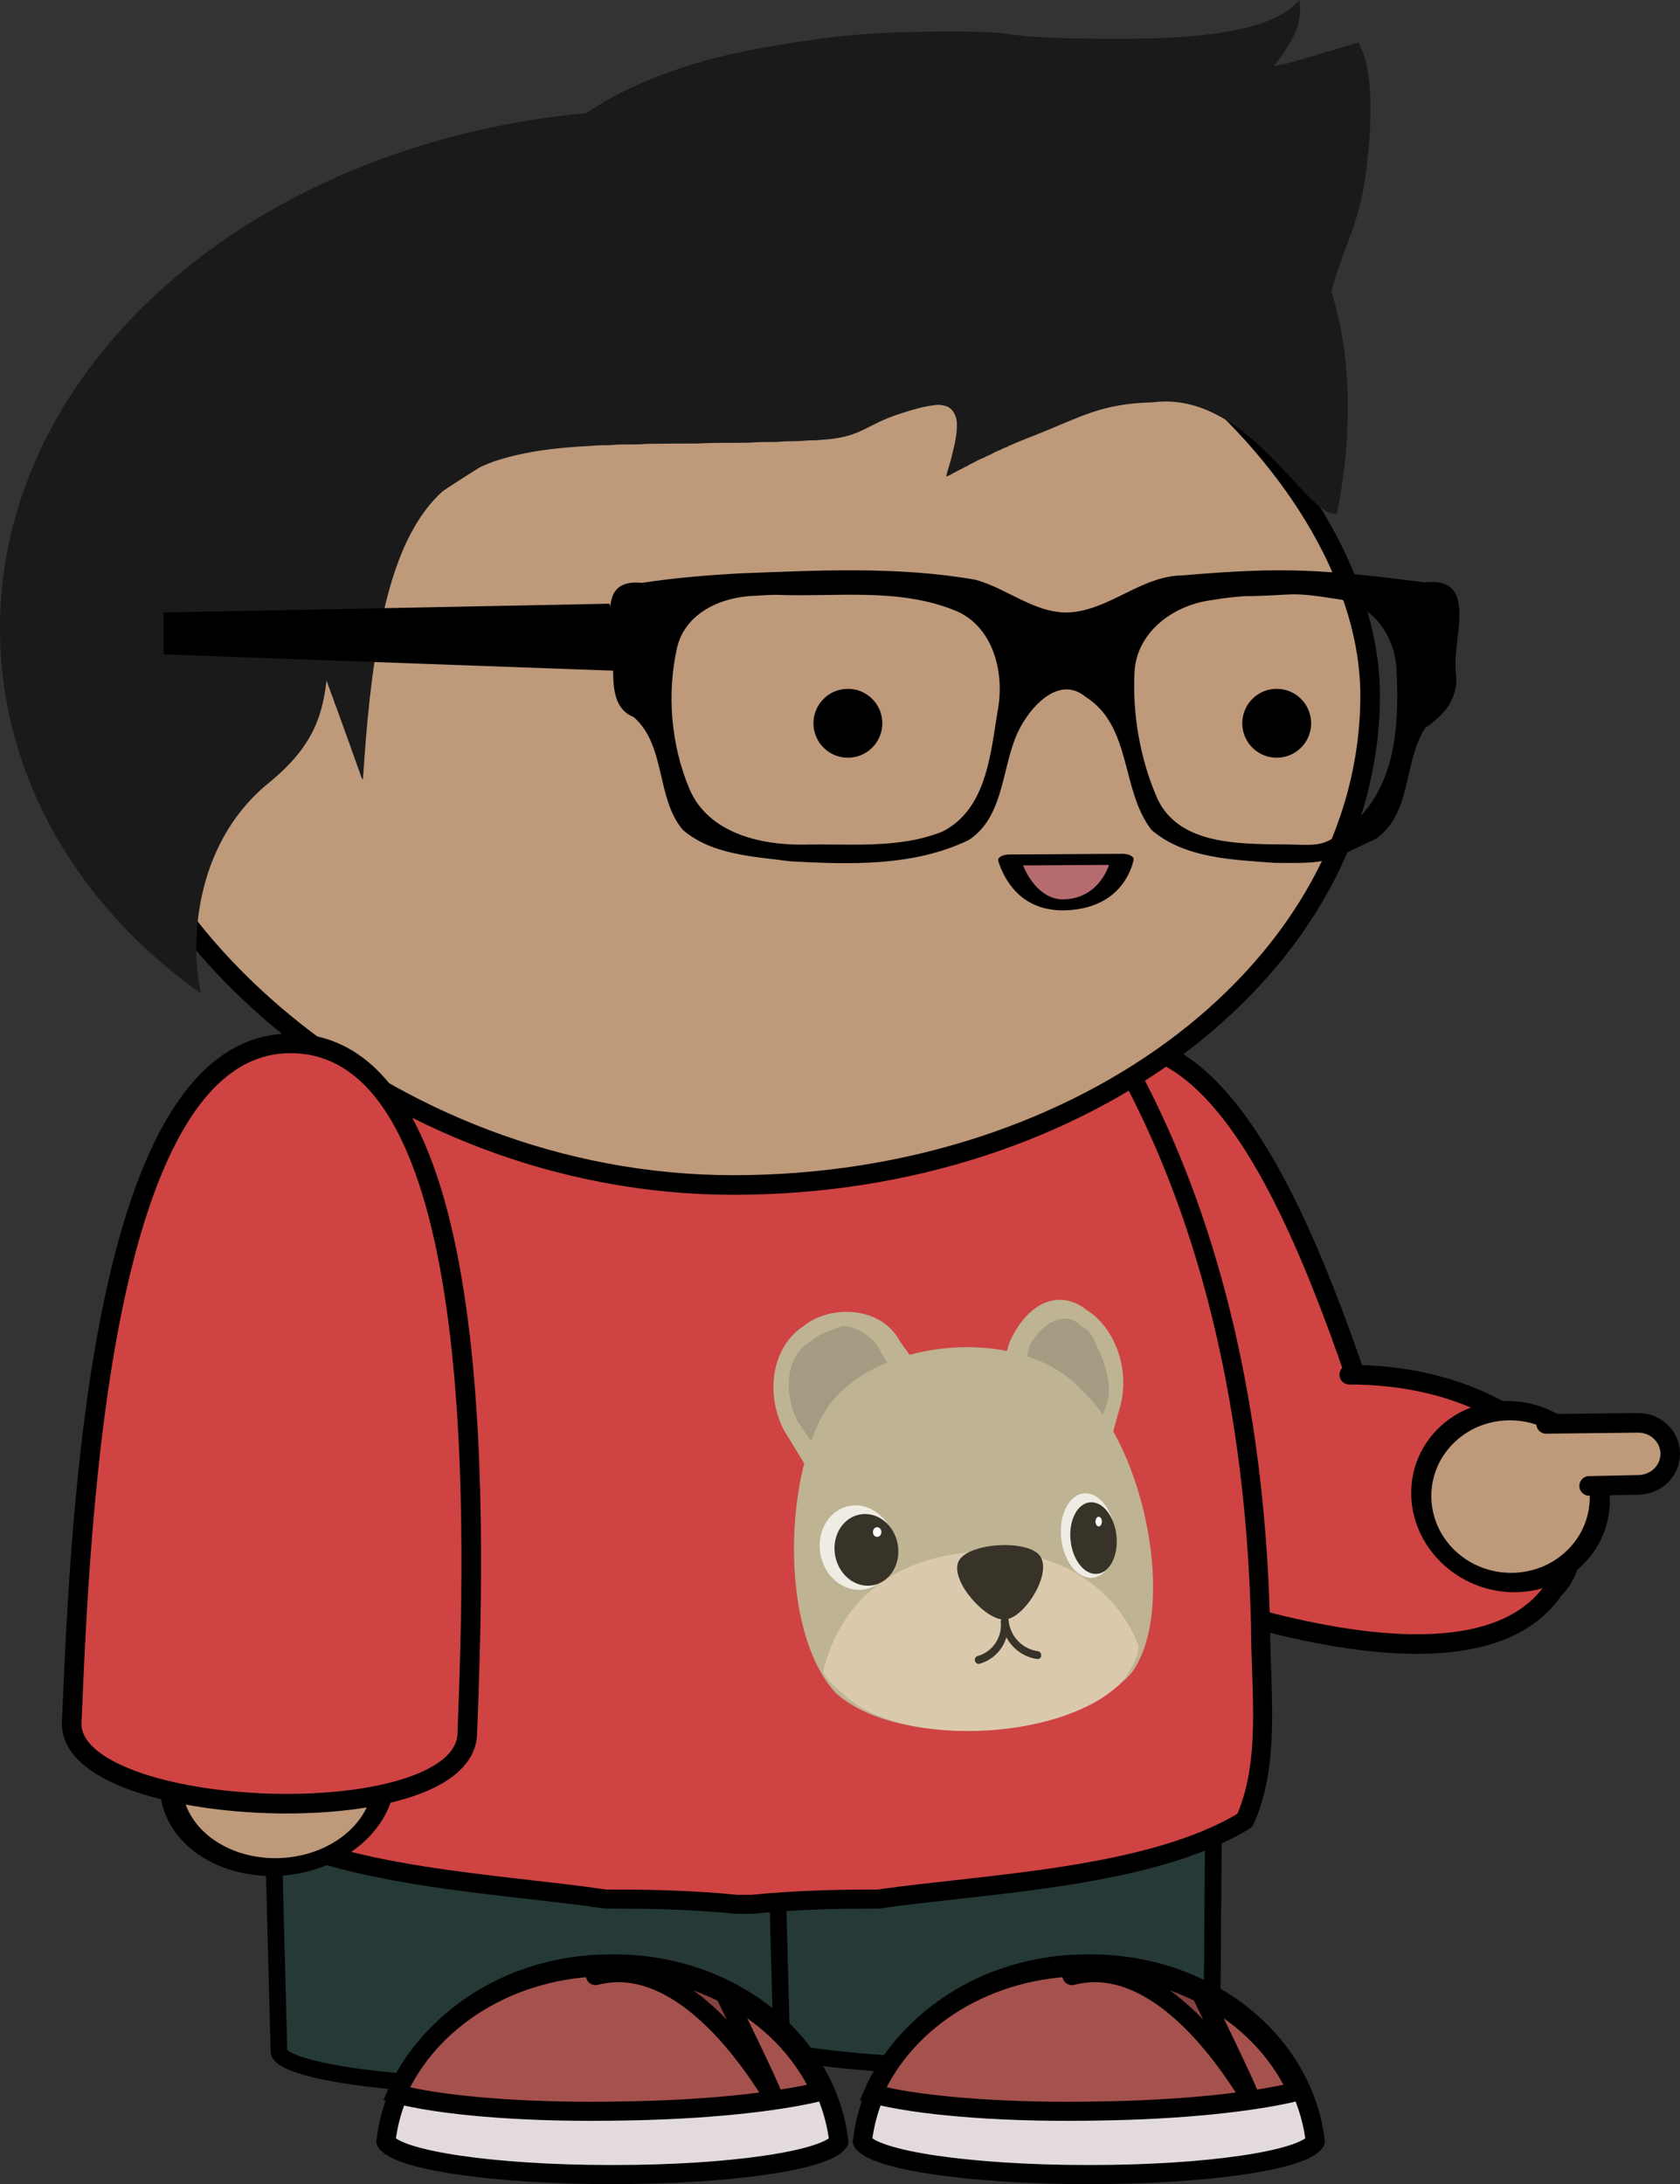 <?xml version="1.0"?>
<svg xmlns="http://www.w3.org/2000/svg" width="317.339" height="412.432" viewBox="0 0 317.339 412.432">
  <rect x="0" y="0" width="317.339" height="412.432" fill="#333333" stroke="none"/>
  <g transform="translate(-167.88 -276.71)">
    <rect transform="rotate(.429)" ry="7.553" rx="46.542" y="542.631" x="306.747" height="121.578" width="94.985" fill="#253936" stroke="#000" stroke-width="3.148"/>
    <rect width="94.957" height="121.579" x="203.1" y="555.59" rx="46.533" ry="7.552" transform="rotate(-1.501)" fill="#253936" stroke="#000" stroke-width="3.147"/>
    <path d="M370.347 475.219c-24.033 11.742-5.007 74.558 5.333 95.973 17.42 5.273 34.127.822 55.948-10.858-12.64-40.397-30.075-93.947-58.195-85.644-.467-.873-2.213.062-3.086.529z" fill="#cf4343" stroke="#000" stroke-width="3.699" stroke-linecap="round" stroke-linejoin="round"/>
    <path d="M368.29 552.14c-2.97 16.83 22.77 25.74 34.65 29.7 17.82 4.95 47.52 10.89 58.41-4.95 4.95-4.95 3.96-12.87 1.98-19.8-1.98-4.95-6.93-10.89-11.88-13.86-8.91-4.95-18.81-6.93-28.71-6.93" fill="#cf4343" stroke="#000" stroke-width="3.699" stroke-linecap="round" stroke-linejoin="round"/>
    <path d="M308.97 422.46h-.99-.99s0 0 0 0h0c-21.78 1.98-41.58 14.85-55.44 32.67-28.71 35.65-40.59 83.17-40.59 128.71 0 11.88-1.98 25.74 2.97 36.63 17.82 10.89 48.51 11.88 68.31 14.85 5.94 0 14.85 0 24.75.99h2.97s0 0 0 0c9.9-.99 18.81-.99 23.76-.99 20.79-2.97 51.48-3.96 69.3-14.85 4.95-10.89 2.97-24.75 2.97-36.63-.99-45.54-11.88-93.06-40.59-128.71-13.86-17.82-33.66-30.69-55.44-32.67h-.99z" fill="#cf4343" fill-rule="evenodd" stroke="#000" stroke-width="3.592" stroke-linecap="round" stroke-linejoin="round"/>
    <rect rx="120.188" ry="92.487" y="315.54" x="186.21" height="184.935" width="240.475" fill="#be997a" fill-rule="evenodd" stroke="#000" stroke-width="3.699" stroke-linecap="round" stroke-linejoin="round"/>
    <path d="M334.54 413.29a6.5 6.5 0 01-6.5 6.5 6.5 6.5 0 110-13 6.5 6.5 0 016.5 6.5zM415.54 413.29a6.5 6.5 0 01-6.5 6.5 6.5 6.5 0 110-13 6.5 6.5 0 016.5 6.5z" fill-rule="evenodd"/>
    <g fill="#1a1a1a">
      <path d="M293.88 297.36c52 2 105 14 118 64 0 0-51-73-176 19-11 20 0 30-17 44-15 12-15 32-13 40-24-17-38-42-38-69 0-54 56-98 126-98z" fill-rule="evenodd"/>
      <path d="M405.55 281.3c2.89-.94 5.75-2.29 7.81-4.59.2 1.8.11 3.67-.53 5.39-.95 2.63-2.64 4.91-4.35 7.09 1.23-.27 2.5-.43 3.69-.81 4.09-1.2 8.18-2.42 12.28-3.64 1.64 2.91 2.03 6.33 2.24 9.59.15 3.6.02 7.23-.32 10.84-.37 3.76-.84 7.53-1.86 11.19-1.4 5.26-3.9 10.15-5.14 15.45 6.32 19.66 1.01 41.93 1.01 41.93-5.79.74-16.69-23.32-34.69-21.06-9.86.24-13.56 2.75-22.69 6.37-1.59.58-3.14 1.27-4.7 1.92l-.01.07c-.46.13-.92.35-1.35.54l-.03.06c-.83.28-1.59.71-2.35 1.12-.07-.02-.19-.02-.25-.03v.22c-.07-.04-.23-.08-.3-.1l.01.17c-1.18.41-2.25 1.08-3.37 1.61v.16c-.07-.02-.23-.08-.31-.1v.24c-.08-.02-.23-.06-.3-.08l-.01.23c-.07-.01-.21-.04-.29-.06l-.02.14c-.77.34-1.51.77-2.27 1.16l-.03.07c-.28.1-.55.22-.83.3.32-1.35.82-2.65 1.11-4 .49-2 1.01-4.05.92-6.13-.06-1.17-.59-2.41-1.66-3.01-.83-.34-1.75-.49-2.62-.32-2.15.23-4.22.91-6.26 1.54-6.62 2.1-7.3 4.38-14.27 4.94-.82.01-1.62.18-2.45.15-1-.03-2.01.17-3.04.15-1.13.05-2.24-.01-3.38.14-1.77.06-3.56-.02-5.33.15-3.33.08-6.65-.04-9.95.16-3.22-.01-6.42.02-9.62.07-2 .19-4.01.04-5.98.16-1.38.18-2.75.02-4.1.19-6.32.31-12.7.95-18.73 2.95-1.86.69-3.73 1.47-5.44 2.49-.57.34-1.11.72-1.69 1.08-.6.42-1.18.88-1.76 1.34-3.29 2.7-5.74 6.29-7.57 10.1-2.18 4.58-3.57 9.5-4.66 14.46-2.11 10.08-3.01 20.37-3.67 30.63-.12-.12-.2-.23-.27-.39-1.62-4.53-3.23-9.06-4.88-13.59-.07-.15-.12-.3-.19-.44-.18-.58-.35-1.15-.61-1.68-.63-1.89-1.35-3.73-2.03-5.59-2.6-7.73-4.18-15.82-4.54-23.97-.14-2.34-.06-4.7-.04-7.04.14-1 .09-2.03.21-3.06.47-6.35 1.8-12.68 3.96-18.68.17-.42.32-.81.46-1.22.1-.26.21-.51.31-.77.11-.25.22-.5.31-.76.16-.36.31-.71.45-1.08.28-.6.57-1.18.84-1.79 2.65-5.46 6.08-10.54 10.28-14.91 3.82-3.99 8.21-7.38 12.99-10.13 1.41-.83 2.88-1.55 4.39-2.2 2.08-.9 4.32-1.7 5.91-3.38.95-.93 1.61-2.11 2.26-3.26 3.2-4.49 7.26-8.33 11.75-11.48 4.93-3.44 10.39-6.07 16.03-8.1 6.28-2.28 12.81-3.82 19.38-4.94 12.49-2.12 19.16-2.71 31.79-2.8 17.6-.1 9.16.97 26.75 1.32 7.45.09 14.94.15 22.35-.58 3.8-.38 7.6-.96 11.25-2.11z"/>
    </g>
    <path d="M307.23 385c14.92-.56 30.07-1.41 44.85 1.18 6.64 1.76 12.38 7.46 19.71 5.93 6.84-1.29 12.33-6.7 19.55-6.75 19.18-1.66 26.57-1.11 45.65 1.32 10.24-1.12 5.29 10.23 5.86 16.55.71 5.32-2 8.34-5.78 10.96-4.13 6.48-2.47 16.05-9.21 20.86-9.65 4.55-8.74 4.7-19.23 4.6-7.93-.62-16.9-.8-23.24-6.22-5.85-7.56-3.65-19.6-12.48-25.15-5.46-4.51-11.45 3.01-13.28 7.9-2.53 6.44-2.4 14.96-8.72 19.13-10.37 5.04-22.42 4.66-33.67 4.05-6.95-.92-14.88-1.18-20.41-5.97-5.09-6.13-3.11-15.89-9.26-21.28-5.87-2.31-2.98-11.21-4.16-16.38-.68-4.95-.6-9.62 5.73-8.95 5.99-.93 12.04-1.42 18.09-1.78zm3.41 4.21c-6.33.13-13.33 3.13-14.88 9.86-1.95 8.75-1.13 18.32 2.34 26.6 3.53 8.32 13.31 10.62 21.49 10.54 8.76-.22 18.02.87 26.33-2.48 8.27-4.2 9.05-14.54 10.39-22.65 1.43-7.24-.75-16.08-7.96-19.06-10.75-4.4-22.67-2.53-33.98-2.99-1.25.02-2.49.08-3.73.18zm86.3.8c-7.12.82-14.23 5.81-14.75 13.43-.44 8.17 1.04 16.62 4.33 24.13 3.79 8.02 13.68 8.42 21.37 8.58 9.84-.11 9.44 1.62 17.31-5.66 6.55-7.35 6.95-18.02 6.47-27.39-.27-6.31-4.61-12.41-11.13-13.26-9.74-1.53-7.68-.67-17.5-.55-2.05.13-4.09.35-6.1.72z"/>
    <path d="M283 390.71l-84.21 1.66v7.91l88.54 3.21"/>
    <path d="M319.678 527.108c-6.083 3.961-7.3 12.875-3.65 19.807l12.166 19.808c4.866-6.933 15.815-13.866 23.115-17.827l-13.383-18.817c-3.65-6.933-13.382-6.933-18.248-2.971z" fill="#beb393" fill-rule="evenodd"/>
    <path d="M320.895 530.079c-4.867 2.97-4.867 9.904-2.433 14.855l7.299 10.895c4.866-4.952 10.949-8.914 15.815-11.885l-7.3-11.884c-1.216-2.972-4.865-4.952-7.299-4.952-2.433.99-3.65.99-6.082 2.97z" fill="#a39b82" fill-rule="evenodd"/>
    <path d="M373.207 524.136c-4.867-3.961-10.95-1.98-14.599 5.943l-6.083 19.807c7.3 2.972 15.815 8.914 20.682 14.856l6.083-21.788c2.433-7.923-1.217-15.846-6.083-18.818z" fill="#beb393" fill-rule="evenodd"/>
    <path d="M371.99 527.108c-2.433-2.972-7.3-.99-9.732 3.961l-2.433 11.885c3.65 1.98 9.732 5.942 13.382 10.894l3.65-11.885c1.216-2.97 0-6.932-1.217-9.903-1.217-1.981-1.217-3.962-3.65-4.952z" fill="#a39b82" fill-rule="evenodd"/>
    <path d="M381.723 592.473c-10.95 12.875-43.797 14.855-55.962 3.961-10.95-11.884-9.733-42.586-1.217-54.47 9.733-12.876 36.497-14.856 47.446-2.972 12.166 10.894 18.249 41.596 9.733 53.48z" fill="#beb393" fill-rule="evenodd"/>
    <path d="M352.525 569.694c-14.599.99-25.548 7.923-29.197 22.779 1.216 1.98 2.433 2.97 3.65 3.961 10.948 10.894 43.796 8.914 53.528-2.97 1.217-1.982 2.433-3.962 2.433-5.943-4.866-12.875-18.248-18.817-30.414-17.827z" fill="#dbc9ad"/>
    <path d="M364.412 570.65c-2.138-3.402-14.058-2.63-15.522 1.025-1.477 3.655 5.211 11.114 8.827 10.861 3.617-.237 8.835-8.468 6.695-11.886z" fill="#373328" fill-rule="evenodd"/>
    <path d="M-291.4-221.9c0 100.897-77.104 187.731-184.126 207.36" transform="matrix(.03 -.002 .003 .033 367.011 589.691)" fill="none" stroke="#373328" stroke-width="45.329" stroke-linecap="round" stroke-linejoin="round"/>
    <path d="M-291.4-221.9c0 100.897-77.104 187.731-184.126 207.36" transform="matrix(-.03 .002 .003 .033 349.653 590.682)" fill="none" stroke="#373328" stroke-width="45.329" stroke-linecap="round" stroke-linejoin="round"/>
    <path d="M336.902 568.543c.38 4.4-2.48 8.148-6.392 8.373-3.911.225-7.391-3.159-7.772-7.558-.382-4.4 2.48-8.148 6.391-8.373 3.911-.225 7.391 3.159 7.773 7.558z" fill="#efede3" fill-rule="evenodd"/>
    <path d="M337.546 569.033c.316 3.736-2.117 6.919-5.434 7.11-3.317.192-6.262-2.682-6.578-6.418-.315-3.735 2.118-6.919 5.435-7.11 3.317-.191 6.262 2.682 6.577 6.418z" fill="#373328" fill-rule="evenodd"/>
    <path d="M334.37 566.015c0 .503-.359.91-.8.91-.443 0-.802-.407-.802-.91 0-.503.359-.911.801-.911.442 0 .8.408.8.911z" fill="#fff" fill-rule="evenodd"/>
    <path d="M378.57 566.39c.381 4.4-1.606 8.094-4.44 8.252-2.833.157-5.439-3.281-5.82-7.68-.381-4.4 1.606-8.094 4.44-8.252 2.833-.157 5.439 3.281 5.82 7.68z" fill="#efede3" fill-rule="evenodd"/>
    <path d="M378.793 566.91c.316 3.735-1.378 6.873-3.783 7.008-2.404.135-4.61-2.784-4.925-6.52-.316-3.736 1.378-6.874 3.783-7.009 2.404-.135 4.61 2.784 4.925 6.52z" fill="#373328" fill-rule="evenodd"/>
    <path d="M376.014 564.034c0 .503-.27.911-.6.911-.333 0-.601-.408-.601-.91 0-.504.268-.912.6-.912.332 0 .6.408.6.911z" fill="#fff" fill-rule="evenodd"/>
    <g fill="#b66b6f" stroke="#000" stroke-width="6.092" stroke-linecap="round" stroke-linejoin="round">
      <path d="M-9.675.387s-2.034-24.631-15.496-25.231C-36.495-25.348-39.626 0-39.626 0z" transform="matrix(.71 0 0 -.341 386.721 439.108)"/>
    </g>
    <path transform="matrix(-.087 .083 .101 .098 305.442 616.835)" d="M-1064 429.4c0 65.722-60.89 119-136 119s-136-53.278-136-119c0-65.722 60.89-119 136-119s136 53.278 136 119z" fill="#be997a" fill-rule="evenodd" stroke="#000" stroke-width="28.492" stroke-linecap="round" stroke-linejoin="round"/>
    <path transform="matrix(.107 .079 -.117 .102 398.944 664.067)" d="M-1064 429.4a136 119 0 11-272 0 136 119 0 11272 0z" fill="#be997a" fill-rule="evenodd" stroke="#000" stroke-width="26.064" stroke-linecap="round" stroke-linejoin="round"/>
    <path d="M223.71 473.754c37.245 1.611 33.81 94.364 32.425 130.645-1.4 18.992-74.926 15.996-74.716-2.258 1.611-37.245 5.046-129.998 42.291-128.387z" fill="#cf4343" stroke="#000" stroke-width="3.699"/>
    <path d="M459.926 545.588l17.322-.196c3.358-.037 6.091 2.545 6.128 5.789.037 3.245-2.638 5.855-5.997 5.926l-9.321.196" fill="#be997a" stroke="#000" stroke-width="3.7" stroke-linecap="round" stroke-linejoin="round"/>
    <g stroke="#000" stroke-width="3.6">
      <path d="M373.83 647.56c22.16 0 40.29 14.65 42.5 33.56-2.18 3.51-20.31 6.22-42.5 6.22h-.56c-22.19 0-40.32-2.71-42.5-6.22 2.21-18.91 20.34-33.56 42.5-33.56z" fill="#e3dbdb" stroke-linecap="round" stroke-linejoin="round"/>
      <path d="M373.25 648.1c18.05 0 33.41 9.71 39.69 23.53-8.35 2.06-22.25 3.53-38.13 3.72l-1.87.03c-17.17.2-32.09-1.14-40.16-3.28 6.14-14.07 21.66-24 39.91-24z" fill="#a5514d"/>
      <path d="M394.7 653.02s9.25 18.94 9.01 19.16c-.26.25-15.01-27.16-33.35-22.41" fill-opacity=".2" stroke-linecap="round" stroke-linejoin="round"/>
    </g>
    <g stroke="#000" stroke-width="3.6">
      <path d="M283.83 647.56c22.16 0 40.29 14.65 42.5 33.56-2.18 3.51-20.31 6.22-42.5 6.22h-.56c-22.19 0-40.32-2.71-42.5-6.22 2.21-18.91 20.34-33.56 42.5-33.56z" fill="#e3dbdb" stroke-linecap="round" stroke-linejoin="round"/>
      <path d="M283.25 648.1c18.05 0 33.41 9.71 39.69 23.53-8.35 2.06-22.25 3.53-38.13 3.72l-1.87.03c-17.17.2-32.09-1.14-40.16-3.28 6.14-14.07 21.66-24 39.91-24z" fill="#a5514d"/>
      <path d="M304.7 653.02s9.25 18.94 9.01 19.16c-.26.25-15.01-27.16-33.35-22.41" fill-opacity=".2" stroke-linecap="round" stroke-linejoin="round"/>
    </g>
  </g>
</svg>
